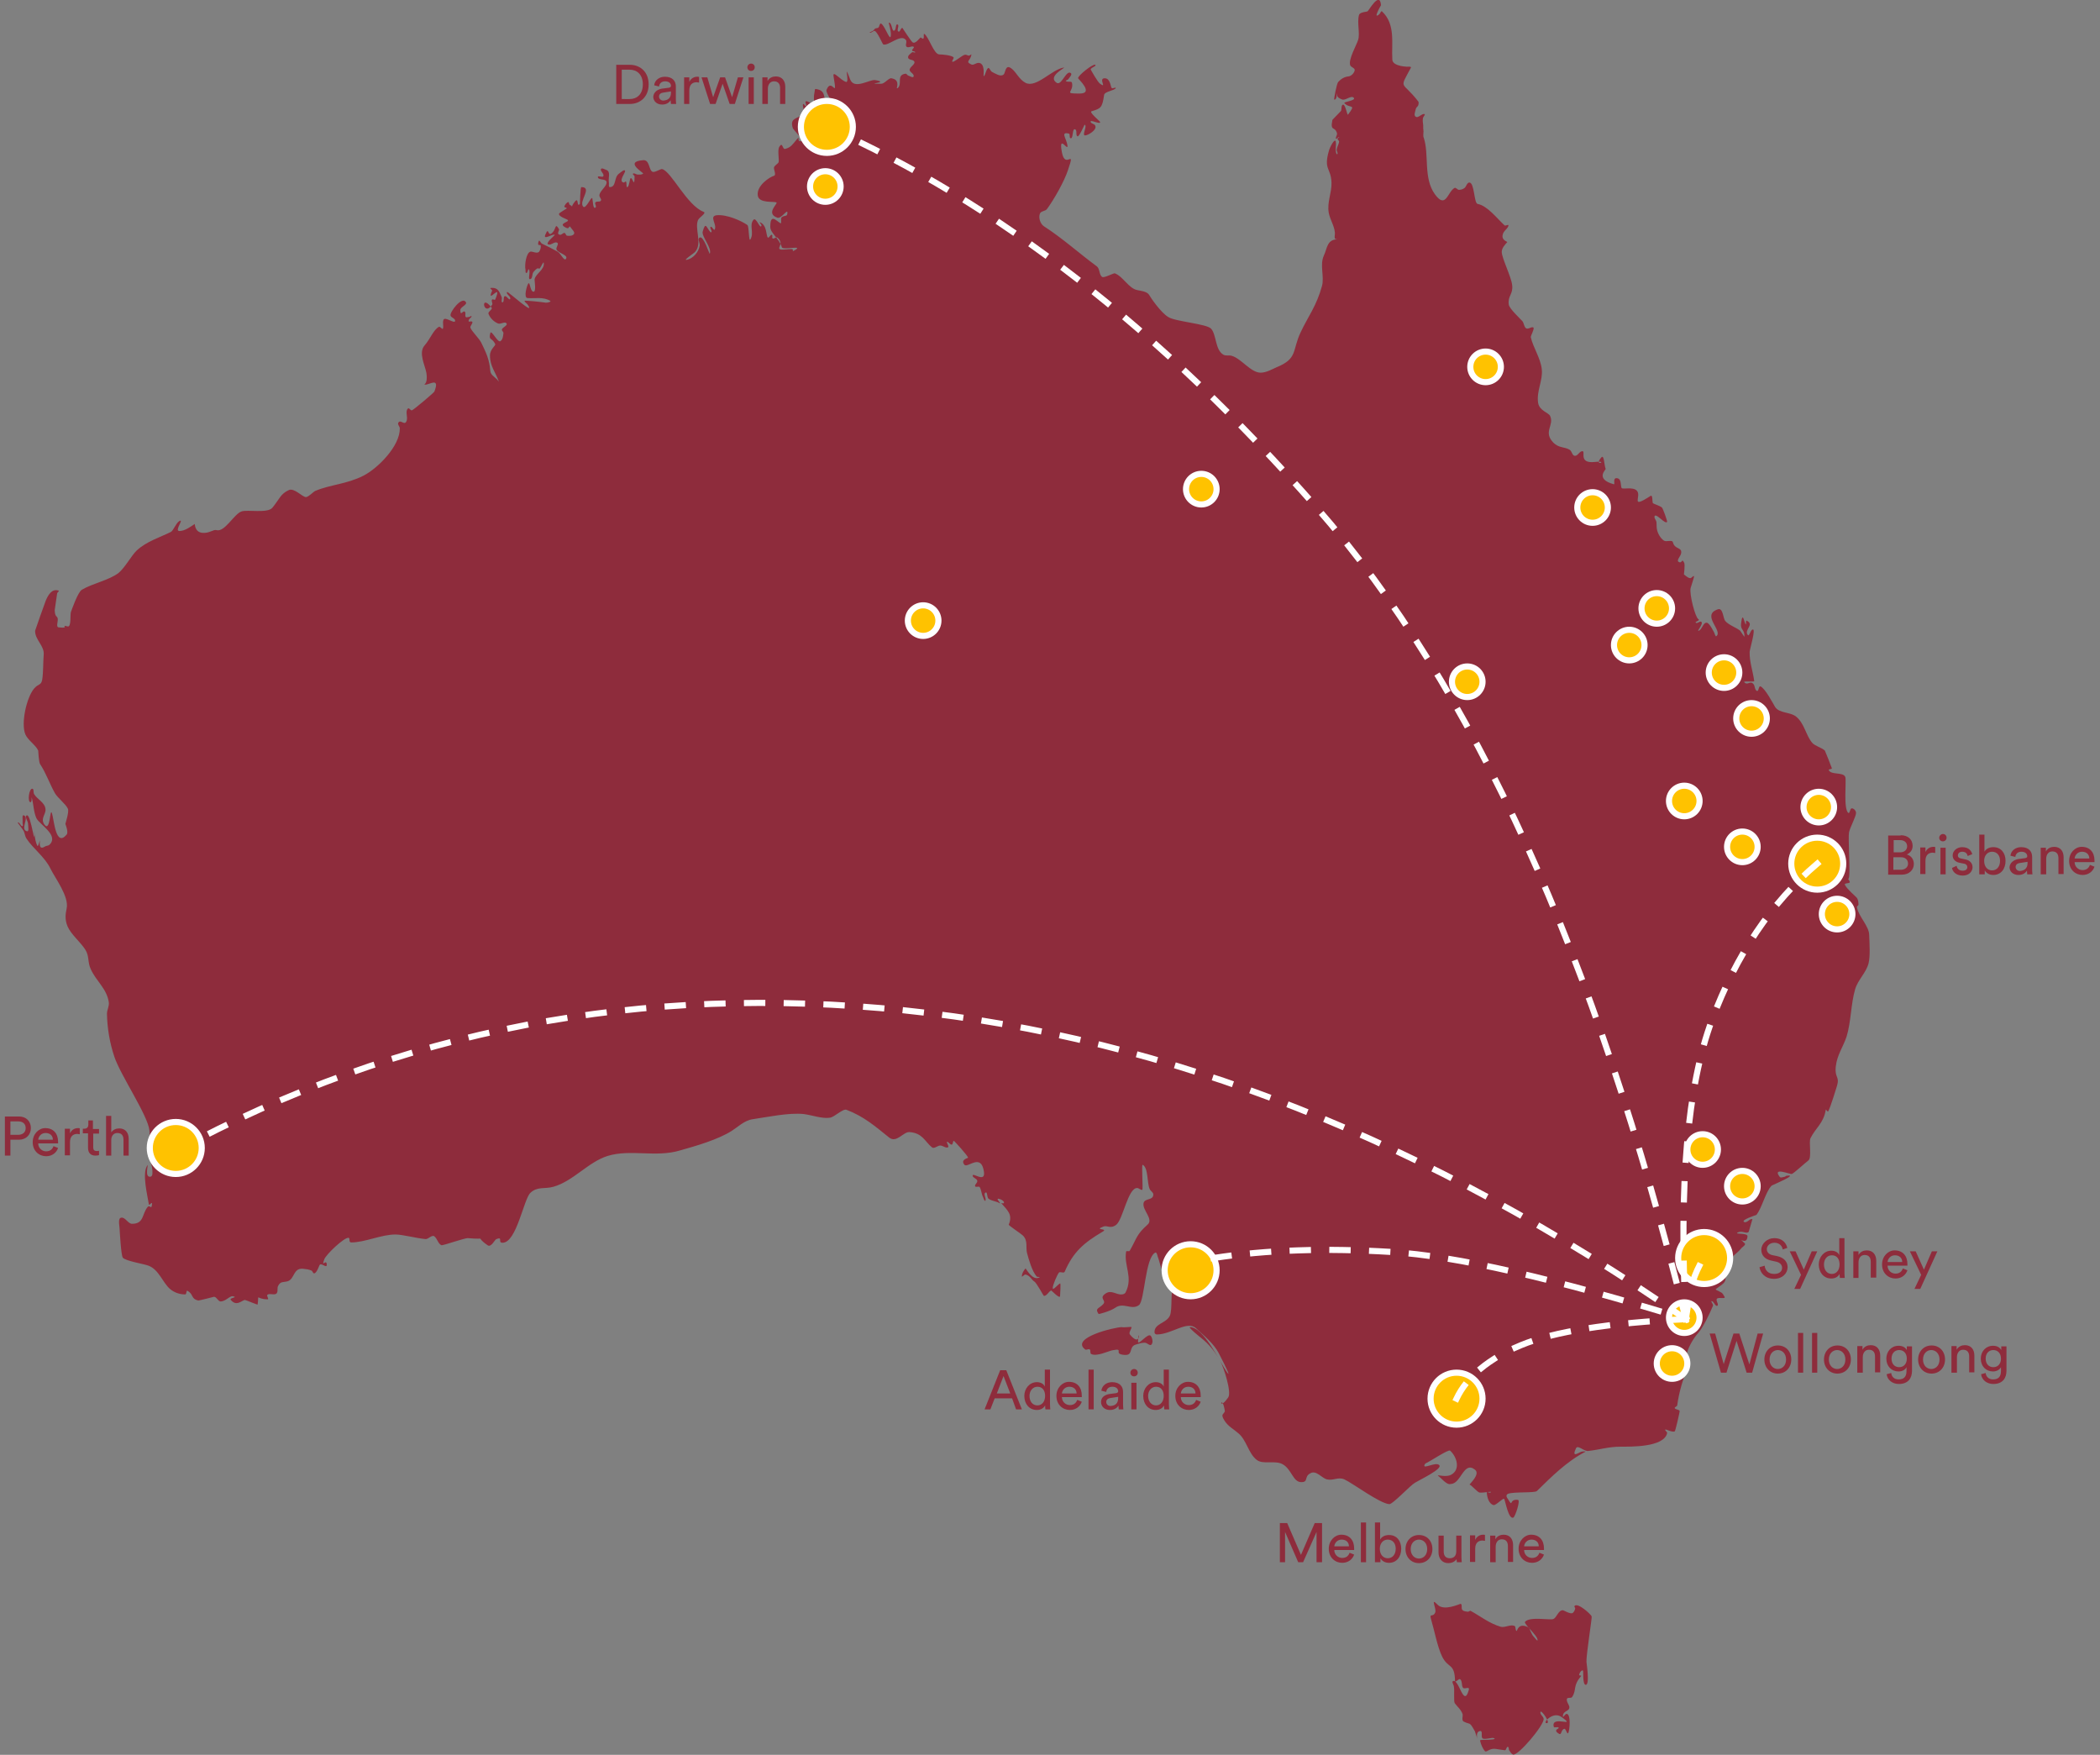 <?xml version="1.0" encoding="utf-8"?>
<!-- Generator: Adobe Illustrator 25.3.1, SVG Export Plug-In . SVG Version: 6.00 Build 0)  -->
<svg version="1.1" id="Layer_1" xmlns="http://www.w3.org/2000/svg" xmlns:xlink="http://www.w3.org/1999/xlink" x="0px" y="0px"
	 viewBox="0 0 687 574" style="enable-background:new 0 0 687 574;" xml:space="preserve">
<rect x="0" y="0" width="687" height="574" fill="#808080" stroke="none"/>
<style type="text/css">
	.st0{fill-rule:evenodd;clip-rule:evenodd;fill:#8E2C3C;}
	.st1{enable-background:new    ;}
	.st2{fill:#8E2C3C;}
	.st3{fill-rule:evenodd;clip-rule:evenodd;fill:#FFC200;stroke:#FFFFFF;stroke-width:2;}
	.st4{fill:none;stroke:#FFFFFF;stroke-width:2;stroke-linecap:square;stroke-dasharray:5,8;}
</style>
<g id="_x33_.-Services">
	<g id="_x33_.1-_x5B_McCabe_x5D_-Service:-Scrap-Metal-Transport" transform="translate(-183, -4952)">
		<g id="Group-7" transform="translate(183, 4952)">
			<g id="Group-4" transform="translate(6, 0)">
				<path id="Fill-1" class="st0" d="M464.4,482.7c-0.1-0.4,2.6,0.6,4.3-0.3c3.2-1.7,1.9-5.9-0.3-7.9c-0.6-0.5-6.8,3.7-7.9,4.1
					c-0.2,0.1-0.4,0.3-0.5,0.6c-0.5,1.5,3.6-1.1,4.8,0c1.4,1.2-6.3,4.8-7.9,5.8c-1.6,0.9-7.3,7.1-8.4,7c-3.1-0.2-11.9-6.8-14.7-8.1
					c-2.1-0.9-3.6,0.5-5.7,0c-1.7-0.4-3.5-3.1-5.4-2c-2.2,1.1-0.5,2.9-3,2.9c-2.7,0-3.1-4.1-6-5.8c-2.5-1.5-6.5,0.2-8.6-1.5
					c-2.7-2.1-3.3-6.5-6-8.7c-1.6-1.4-3.3-2.2-4.5-4.1c-0.3-0.5-0.7-1.1-0.7-1.7c0-0.5,0.8-0.9,0.8-1.5c-1-6.2-2.5,0.7,1.1-4.4
					c1.2-1.7-1.5-9.9-2.6-11.9c-1.7-3-3.5-5.4-6.3-7.6c0,0-4.4-3.5-3.6-3.5c4.5,0,9.9,11.6,12,14.6c1.4,2,0.2-0.7-2.6-6.1
					c-1.6-3.1-5-5.9-7.4-8.1c-2.9-2.7-8,2-12.9,2c-0.3,0-0.7-0.3-0.7-0.6c-0.2-3,3.8-3,5-5.5c1-2.2,0-9,1.4-9c0.3,0,0.4-0.3,0.5-0.6
					c0.4-1.7-4.1-4.4-4.5-5.5c-0.8-2.2-0.8-2.8-1.4-4.4c-0.1-0.4-0.3-1.3-0.7-1.2c-3.4,1.5-3.5,15.8-5.4,17.2
					c-2.4,1.8-5.1-1.1-7.8,0.9c-1.6,1.1-5.3,2.1-5.4,2c-1.3-1.9,0.1-1.7,1.5-3.2c1.2-1.3-1.6-1.9,0.8-3.5c1.9-1.3,3.5,0.5,5.3,0.3
					c0.4,0,1-0.2,1.2-0.6c2.6-5-0.6-8.8,0.2-13.4c0.1-0.4,1,0.1,1.2-0.3c2.4-4.2,2.1-5.2,5.8-8.5c2.1-1.8-1.7-4.7-1.3-7
					c0.3-1.8,3.2-0.8,3.2-2.9c0-0.7-0.9-1.1-1.2-1.8c-0.9-2-0.4-7-2.3-7.9c-0.4-0.2,0.2,8.1-0.1,8.2c-0.6,0.1-1.1-0.6-1.7-0.6
					c-3,0-4.6,10.2-6.8,12c-1.9,1.5-3,0.1-4.2,0.6c-3.4,1.3,1.8,0.5-0.3,1.7c-6.1,3.6-9.6,6.6-12.4,13.1c-0.3,0.6-1.6-0.2-1.9,0.3
					c-0.6,0.8-2,4-2,5c0,1,1.6-1.1,2.4-1.5c0.3-0.1,0,3.6,0,4.1c0,1.2-2.8-1.8-2.9-1.8c-0.9,0.4-1.4,1.8-2.4,1.8
					c-0.1,0-2.4-4.3-3.1-4.7c-0.9-0.5-1.4-2-2.9-2.3c-0.4-0.1-1.2,1-1.2,0.6c0-1,0.6-1.9,1.2-2.6c0.1-0.1,2.3,4.3,4.6,2.9
					c0.3-0.2-0.8,0-1-0.3c-1.5-1.8-2.5-5.4-3.1-7.6c-0.5-1.7,0.4-4.1-1.4-5.8c-0.5-0.5-4.7-3.3-4.6-3.5c1.4-3.3-0.4-4.7-2.4-7
					c-0.2-0.2,0.5,0.1,0.7,0c0.9-0.7-2.3-2.1-1.9-1.2c0.2,0.4,1.1,1.4,0.7,1.2c-1.1-0.7-2.6-0.7-3.7-1.5c-0.6-0.5-0.3-2.4-1-2
					c-0.8,0.4,0.3,1.8,0,2.6c-0.2,0.4-0.6-0.5-0.7-0.9c-0.7-1.4-0.6-2.5-1.2-3.5c-0.3-0.4-1.3,0.2-1.5-0.3c-0.2-0.6,0.9-1.1,0.7-1.8
					c-0.1-0.7-1.6-1-1.5-1.7c0.1-1,4.2,2.5,3.7-1.2c-0.9-6.3-5.3-1.1-6.4-2.3c-1.4-1.7,1.2-2.2,1.2-2.3c0.1-0.5-4.5-5.5-4.6-5.5
					c-0.4-0.2-0.3,1.1-0.7,1.2c-0.6,0.1-0.9-0.8-1.5-0.9c-0.6-0.1,0.8,1.5,0.2,1.8c-0.8,0.3-1.6-0.6-2.5-0.6c-0.9,0-2,1.2-2.7,0.6
					c-2.3-1.8-3-4.7-7.4-5c-2-0.1-4.2,3.7-6.6,1.8c-4.5-3.6-8.2-6.9-14-9.1c-1.2-0.4-3.9,2.4-5.4,2.6c-2.6,0.4-6-0.9-8.6-1.2
					c-4.9-0.5-11.9,1-16.7,1.7c-2.7,0.4-4.9,2.6-6.8,3.8c-4.6,2.9-11.6,4.9-16.9,6.4c-8,2.4-16.1-0.5-23.7,1.8
					c-6.4,2-11.3,8.3-17.8,10.1c-2.8,0.8-5.2-0.2-7.5,2c-2.2,2.1-4.5,16.3-9.1,16.3c-1.7,0,0.3-2.1-2-1.2c-0.6,0.2-1.7,2.9-2.9,2
					c-4.6-3.2,0.5-1.7-6.4-2.3c-1.1-0.1-8.2,2.5-8.7,2.3c-1.1-0.5-1.3-2.1-2.3-2.9c-0.8-0.6-2,1-2.9,0.9c-3.1-0.3-7.6-1.5-9.8-1.5
					c-4.7,0-10,2.6-14.5,2.6c-0.9,0-0.3-1.3-0.8-1.5c-1.3-0.4-7.4,5.4-8,7c-1.1,3,0.7-0.3,0.8,1.7c0.1,1.6-1.9-0.9-2.4,0.3
					c-0.1,0.2-1,2.8-1.8,2.6c-0.4-0.1-0.4-0.7-0.8-0.9c-0.9-0.4-1.9-0.5-2.9-0.6c-3.1-0.2-2.6,3.4-4.9,4.1c-1.3,0.4-2.3-0.1-3.1,1.5
					c-0.4,0.7,0,1.6-0.4,2.3c-0.5,1-2.3,0-3.1,0.6c-0.4,0.3,0.6,1.5,0.1,1.5c-4.1,0-2.8-2.2-3.3,1.7c0,0.2-3.9-1.5-4.2-1.5
					c-1.2,0.3-2.7,2.2-4.6,0c-0.6-0.7,2.6-0.8,0.7-1.2c-1-0.2-2.4,1.7-4,1.7c-0.9,0-1.4-1.7-2.3-1.5c-0.3,0.1-4.7,1.2-5,1.2
					c-2.6-0.6-1.4-2-3.6-3.2c-0.4-0.2-0.2,1.2-0.7,1.2c-1.8,0-3.6-0.6-5-1.8c-2.4-2.1-3.6-6.3-7-7.6c-1.6-0.6-7.4-1.5-8.4-2.6
					c-0.6-0.7-1-8.5-1.1-9.9c-0.1-1.1-0.5-3.1,0.6-3.2c1.3-0.2,2.2,2,3.5,2c4,0,3.2-3.2,5.1-5.5c0.7-0.8,1.2,0.9,1.4-0.6
					c0.3-1.8-0.9,0.5-1-0.3c-0.4-2.7-2.4-10.4-0.4-12.8c0.3-0.4-1.1,4.1,0.9,3.8c0.9-0.1,0.7-1.7,0.6-2.6c-0.1-1.6-1.5-4.5-1.3-6.1
					c0.3-2.3,0.7-3.8,0.4-6.4c-0.5-5-9.5-18.1-11.5-24.2c-1.5-4.5-2.3-9.2-2.4-14c0-1.3,0.8-2.5,0.6-3.8c-0.7-4.5-4.1-6.8-5.9-10.8
					c-1.1-2.3-0.4-4.2-1.8-6.4c-1.6-2.5-4.7-5-5.8-7.6c-0.9-2.2-0.7-3.9-0.3-5.8c0.9-3.9-3.8-10-5.3-13.1c-1.9-3.9-5.6-6.4-7.9-9.9
					c-0.4-0.7-0.5-1.6-0.8-2.3c-0.4-0.7-0.9-1.3-1.4-2c-0.2-0.3-0.8-0.9-0.5-0.9c0.6,0,1,1.5,1.5,1.2c0.3-0.2-0.1-0.8,0-1.2
					c0.1-0.8-0.3-2.6,0.4-2.3c1.9,0.7-1.3,4.6,1,5.2c0.8,0.2,0.4-1.5,0.4-2.3c0-1-1.3-2.6-0.4-2.9c1.4-0.4,2.8,12.4,2.4,4.4
					c0-0.2,0,3.6,1,5.5c0.3,0.6,0.6-1.2,0.9-1.7c0,0-0.7,3.5,1.6,2c0.4-0.3,1.1-0.2,1.5-0.6c3.2-3.1-3.3-6.6-4.3-8.7
					c-0.9-2-0.9-4.5-1.5-6.7c-0.1-0.5,0.1,1.5-0.4,1.5c-1.1,0-0.5-4.6,0.6-4.4c0.6,0.1,0.2,1.2,0.6,1.8c1,1.7,3.6,2.7,3.7,5
					c0.1,1.6-1.8,3-0.3,5c1.9,2.4,1.7-5.8,2.4-3.8c0.7,2.1,1.2,11.3,4.8,7c0.7-0.8-0.4-3.4-0.4-3.5c0-0.2,1.3-4,0.8-5
					c-0.7-1.5-3.3-3.5-4.2-5c-1.8-3.2-2.9-6.6-4.9-9.6c-0.4-0.7-0.6-4.3-0.6-4.4c-0.8-1.8-3.4-3.4-4.2-5.3c-1.5-3.6,0.4-12,2.8-14.9
					c1.5-1.8,2.3-1,2.7-2.9c0.4-2.4,0.3-5.8,0.5-8.2c0.3-3-2.9-4.9-2.8-7.9c0-0.1,3.2-9.2,3.5-9.9c0.7-1.6,1.9-4,4.2-3.2
					c0.3,0.1-0.4,0.5-0.5,0.9c0,0-0.8,5.5-0.8,5.5c0.1,3.1,1.4,1.2,0.9,4.1c-0.1,0.5-0.2,1.4,0.3,1.5c4.2,0.5,0.4-1,3-0.3
					c1.3,0.4,0.8-3.9,1.1-4.7c0.3-0.8,2.3-6.6,3.6-7.3c3.5-2.1,8.9-3.1,12-5.5c2-1.6,4.3-5.8,5.9-7.3c3.2-3,7.6-4.3,11.2-6.1
					c0.8-0.4,1.7-2.9,2.7-3.5c1.9-1.1-1.7,3.2,0.1,3.2c1.8,0,3.8-1.5,5-2.3c0.1-0.1-0.1,2.7,2.6,2.9c2.1,0.2,3.6-1.2,4.5-0.9
					c2.7,0.8,5.8-5.3,8.2-6.1c1.9-0.7,8.5,0.7,10.1-1.2c2.4-2.9,2.6-4.5,5.4-5.8c1.8-0.8,4.4,2.3,5.6,2.3c0.8,0,2.5-1.8,3-2
					c4.9-2.1,10.3-2.2,15.8-5c4.7-2.4,12-9.7,11.9-15.5c0-0.6-0.8-1.2-0.5-1.8c0.8-1.4,2.2,1.4,2.8-0.9c0.3-1.1-0.6-3,0.4-3.8
					c0.4-0.3,0.8,0.8,1.3,0.6c0.6-0.2,7.1-5.7,7.3-6.1c2-5.1-1.9-2-3.1-2.3c-0.7-0.2,1.1,0.3,0.5-3.8c-0.4-2.4-2.7-6.6-0.6-9
					c2-2.3,2.8-5,4.7-6.1c0.4-0.2,1.1,1,1.3,0.6c0.3-0.9-0.2-2,0.2-2.9c0.5-1.2,3.8,1.6,3.8,0.3c0-0.8-1.4-1-1.5-1.7
					c-0.3-1.1,3.7-6.4,5-4.4c0.6,0.9-1.8,1.6-1.8,2.6c0,2.3,0.9-0.1,1.5,0.6c0.4,0.4-0.1,1.3,0.3,1.7c0.2,0.3,0.7-0.1,1,0
					c0.2,0.1,0.5-0.4,0.8-0.3c0.4,0.2-0.6,0.7-0.8,1.2c-0.4,1.1,0.6,0.3,1,0.6c0.6,0.3-0.7,1.4-0.5,2c0.5,1.3,2.9,3.5,3.6,5
					c1.5,3.1,2.6,5.3,2.9,9.1c0.1,1.3,1.3,1.9,2.2,2.8c0.2,0.2,0.7,0.9,0.6,0.7c-1.1-3.1-2.9-5-2.9-8.5c0-2.2,2-3.2,1.7-3.8
					c-1.1-2.2-2.2-1-1.6-3.5c0.3-1.4,2.4,3.2,3.3,2.6c0.8-0.5,0.9-1.7,1-2.6c0.1-0.4-0.6-0.8-0.5-1.2c0.2-0.8,2-1.3,1.5-2
					c-0.5-0.8-1.9,0.4-2.8,0c-1.4-0.6-2.6-1.8-3.1-3.2c-0.2-0.7,1.5-1.4,1-2c-3.8-4.9-2.7,3.3,0.2-0.9c0.3-0.5-0.4-1.3,0-1.7
					c0.2-0.3,0.9,0.3,1,0c2.6-6.2-3.1,2-1-2.9c0.1-0.3-0.9-0.8-0.5-0.9c2.7-0.3,2.9,1.6,3.6,2.9c0.3,0.5-0.3,1.9,0.3,1.8
					c0.7-0.2,0.1-1.7,0.7-2c0.6-0.3,1.5,1.5,1.8,0.9c0.4-0.8-1.5-1.6-1-2.3c0.2-0.3,9.6,8.3,6.7,4.1c-0.3-0.4-0.9-0.7-1-1.2
					c-0.1-0.2,5.9,0.4,6.9,0.6c0.5,0.1,2-0.3,1.5-0.6c-2.4-1.4-4.9-0.7-7.4-0.9c-1.4-0.1-0.2-4.1,0.2-4.7c0.6-0.9,0.6,2.3,1.6,2.6
					c1.2,0.4,0.4-3.8,0.5-4.1c0.4-1.8,3.3-3.1,3-5.3c-0.1-0.7-0.8,1.2-1.3,1.8c-0.1,0.2-0.5-0.1-0.8,0c-0.5,0.3-0.9,0.7-1.3,1.2
					c-0.5,0.7-0.2,2.1-1,2.3c-1,0.3,0.2-2.4-0.5-3.2c-0.3-0.3-0.3,1.2-0.8,1.2c-0.4,0-0.2-0.8-0.3-1.2c-0.3-1.3,0.2-5.5,1.7-5.8
					c0.6-0.1,2.2,0.8,2.8,0c0.4-0.6,0.6-1.3,0.5-2c0-0.3-0.7,0-0.8-0.3c-0.1-0.4,0-0.8,0.2-1.2c0.2-0.4,0.6,0.7,1,0.9
					c1.7,0.8,3.3,1.6,5.1,2.6c1.1,0.6,2.2,3.4,2.8,2.3c0.7-1.2-2.4-1.7-3.1-2.9c-0.4-0.7,0.9-1.9,0.2-2.3c-0.8-0.5-1.9,0.8-2.8,0.6
					c-1.5-0.3,2.2-3.1,2-3.2c-0.6-0.4-3.9,1.9-3.1,0c1.3-3.2,0.6,1.3,2.5-0.9c1-1.1,0.7-3.2,2-0.9c0.2,0.3-1,1.6,0.3,1.8
					c0.5,0.1,1-0.7,1.5-0.6c0.4,0.1,0.4,0.8,0.8,0.9c0.8,0.1,1.9,0.1,2.3-0.6c0.3-0.5-0.4-1.2-0.8-1.7c-1.2-1.8-0.3,0.4-1.8-0.3
					c-3.1-1.5,1.4-1.8,0.5-2.6c-0.2-0.2-3.1-1.1-2.8-2c0.1-0.3,2.4-1.6,2.5-1.7c0.2-0.3-0.8-0.3-0.8-0.6c0.2-0.6,0.7-1.3,1.3-1.5
					c0.3-0.1,0.2,0.7,0.5,0.9c1.7,0.8-0.3,1.3,1.8-1.2c1.2-1.3,0.4,2.2,1.5,0.9c0.1-0.1,0.1-5.5,0.5-5.5c3.8,0-1,4.7,0.6,6.4
					c0.9,1,2.8-3.9,3-2.6c0.2,1,0.2,3.5,1,2.9c0.5-0.4-0.4-1.3,0-1.7c0.4-0.5,1.5,0,1.8-0.6c0.3-0.5-0.6-1.1-0.5-1.8
					c0.2-1.5,2.7-3,2.3-4.4c-0.3-1-2.8-0.4-2.8-1.5c0-0.6,1.6,0.3,1.8-0.3c0.3-0.8-1.1-1.6-0.8-2.3c0.3-0.5,1.2,0.1,1.8,0.3
					c1.5,0.6,0.5,2.5,0.8,4.1c0.1,0.5-0.2,1.5,0.3,1.5c2.2,0,1.3-3.2,3-4.4c0.6-0.4,1.8-1.6,2-0.9c0.2,0.5-2.3,3.4-0.5,3.8
					c0.3,0.1,0.6-0.5,0.8-0.3c0.3,0.5,0,2.1,0.5,1.8c0.6-0.4,0.7-2.7,1-2.9c0.6-0.5,1.3,3.6,1.3-0.6c0-0.3-0.8-0.7-0.5-0.9
					c0.4-0.3,1,0.3,1.5,0.3c0.6,0,1.3,0.1,1.8-0.3c0.3-0.3-6.4-3.9,0-4.4c2.2-0.2,1.8,3.3,3.1,3.8c0.7,0.3,2.6-1,3.1-0.9
					c3,0.7,8.1,11.9,13.6,14c1,0.4-1.3,1.7-1.8,2.6c-1.3,2.8,1.5,7.7-1,10.5c-0.3,0.4-4,2.8-2.8,2.6c2.2-0.4,4-2.6,4.3-4.7
					c0.1-0.9-0.8-2.2,0-2.6c1.3-0.7,3.2,5.6,3.3,5.3c0.8-1.9-2.8-5.7-2.3-7.3c1-3.5,1.2-1.1,2.6,0.3c0.1,0.1,0.3-0.2,0.3-0.3
					c0-0.5-0.7-1.2-0.3-1.5c0.4-0.3,1,1.3,1.3,0.9c0.9-1.7-2-4.4,0.7-4.7c3.3-0.3,8,1.8,10,3.2c0.6,0.4,0.4,5.7,1,4.7
					c1.3-2.2-0.5-4.6,1-6.4c0.9-1,2.1,3.1,2.6,2c0.2-0.4-0.9-1.3-0.5-1.2c2.4,0.9,2,4.5,2.6,5c0.4,0.3,0.8-1,1.3-0.9
					c0.4,0.1-0.1,1,0.3,1.2c0.5,0.2,1.1-0.6,1.5-0.3c3.2,2.6-2.6,4.5,3.8,3.8c2.6-0.3,0.2,1.3,2,0.3c2.9-1.7-4,0.1-4.3-0.9
					c-0.9-3-3.8-4.6-3.8-6.7c0-4.5,1.9-2,3.3-1.2c0.6,0.3-0.1-1.6,0.5-2c1.1-0.7,1.8,0,1.8-1.5c0-1.2-2.1,2.2-3.3,1.7
					c-4-1.4,0.4-4.7-0.3-5c-0.9-0.4-5.8,0.4-6.1-2.3c-0.4-3.2,3.9-6,5.3-6.4c0.8-0.2,0-1.8,0-2.6c0-0.7,1.4-1.4,1.5-1.8
					c0.3-0.7-0.4-3.8,0.2-5c1.2-2,1,0.9,2,0.6c1.9-0.5,2.4-1.5,3.6-2.9c1.7-2-0.4,1,2,0.3c0.5-0.1-3-3.8-3.1-4.1
					c-1.1-3.3,1.1-3.1,3.1-4.4c1.2-0.8-0.1-2.8,0.2-3.5c0.2-0.4,0.6,0.6,1,0.6c0.5,0-1-2,0.5-1.5c3.1,1.2-1.6,2.3,3.1,1.8
					c0.3,0-0.2-0.7-0.5-0.9c-0.7-0.5-0.6-2.9-0.3-4.1c0.1-0.3,0-0.9,0.3-0.9c4.1,0.5,1.9,3.6,4.1,4.1c2.1,0.5-0.9-2.8-0.5-3.8
					c1.7-4.4,3.7,3.8,2.3-4.4c-0.4-2.3,2.3,1.3,4.1,1.8c1.3,0.3-1-7,1.3-0.9c1.3,3.6,6.4,0,8.2,0.3c5.3,0.9-4.4,1.2,2,1.2
					c1.1,0,2.4-1.9,3.3-1.8c1.8,0.3,2.3,1.3,1.8,3.2c0,0.1,0.2,0.1,0.3,0c1.6-1.4-0.6-4.3,2.6-4.7c0.3,0,0.5,0.5,0.8,0.6
					c0.6,0.2,1.6,0.9,1.8,0.3c0.2-0.8-1.1-1.3-1.3-2c-0.2-1.1,2-1.9,1.5-2.9c-0.4-0.7-1.8-0.4-2-1.2c-0.2-0.7,0.7-1.3,1.3-1.8
					c0.3-0.2,1,0.3,1,0c0-0.4-0.9-0.2-1-0.6c-0.1-0.4,0.9-0.9,0.5-1.2c-0.6-0.4-1.7,0.5-2.3,0c-0.6-0.5,0.3-1.7-0.3-2.3
					c-1.7-2-5.9,2.3-7.4,1.5c-0.1,0-2-4.4-2.8-4.4c-0.5,0-1,0.7-1.5,0.6c-0.5-0.1,1-0.4,1.3-0.9c0.6-1.1,1.5,0,1.8-1.5
					c0.1-0.3,0.3-0.7,0.5-0.6c1.1,0.4,2.7,5.1,3.1,4.4c0.6-1.1-0.7-4.7-0.5-4.7c1.1,0,0.9,3.1,1.8,2.6c0.7-0.4,0.3-2.2,1-2
					c0.8,0.2-0.4,1.9,0.3,2.3c0.5,0.4,0.7-1.1,1.3-1.2c0,0,2.8,4.3,3.3,4.7c0.9,0.8,2.4-1.4,2.6-1.5c0.3-0.1,0.8,0.6,1,0.3
					c0.3-0.4-0.1-1.7,0.3-1.5c1.5,1,3.1,6.7,4.9,6.7c1.2,0,3.9,0.3,4.6,0.9c0.4,0.3-0.7,1.3-0.3,1.5c0.6,0.2,3.2-2.2,4.1-2.3
					c0.4-0.1,0.8,0.3,1.3,0.3c0.3,0,0.8-0.6,0.8-0.3c-0.3,2-2.2,2.2,0,3.2c0.9,0.4,1.9-1.1,3.1-0.3c1.5,1,0.6,4.5,1,4.1
					c0.6-0.7,0.6-1.9,1.3-2.6c0.4-0.4,0.8,0.9,1.3,1.2c1.2,0.6,2.8,1.7,3.8,0.9c0.7-0.5,0.5-3.6,2.6-2c1.6,1.2,2.4,3.5,4.6,4.7
					c3.5,1.8,8.6-4.4,12.5-5c1-0.1-5.6,2.8-2.3,5c1.6,1,3.1-4.3,4.6-3.2c0.6,0.4-0.4,1.4-0.8,2c-0.2,0.3-1,0.4-0.8,0.6
					c0.5,0.5,1.9-0.1,2,0.6c0.7,3.1-3.1,3.5,2.5,3.5c4.8,0-0.4-4.7-0.5-5c-0.2-0.8,5-4.9,5.6-4.4c0.6,0.4-1.3,0.8-1.5,1.5
					c0,0,2.3,4.2,3.1,4.7c2.4,1.7-0.7-1.8,1.5-1.8c1.9,0,1.9,2.9,2.3,3.2c0.3,0.3,1.4-0.4,1.3,0c-0.2,0.8-3.7,1.1-3.8,2.3
					c-0.6,4.2-1.1,4.4-4.1,5.3c-0.9,0.3,2.7,3.2,2.8,3.5c0.2,1-3.4-1-3.1,0c0.2,0.6,1.3,0.6,1.5,1.2c0.7,1.4-2.4,3.2-3.3,3.2
					c-1.2,0,0.9-3.2-0.2-3.5c0,0-1.8,4.1-2.3,3.8c-0.7-0.4,0-2-0.8-2.3c-1-0.4-0.5,3.3-1.5,2.9c-0.5-0.2,0-1.3-0.5-1.5
					c-2.9-0.7-0.8,1.6-0.5,3.8c0.4,2.5-3-4-1.8,2.3c1.1,6,4.6-1.8,2,5.8c-1.2,3.7-4.6,9.7-6.9,12.8c-0.5,0.7-2,0.6-2.3,1.5
					c-0.5,1.3,0.1,3.3,1.3,4.1c6.2,4,11.7,9,17.3,13.1c1.1,0.8,0.7,2.8,1.8,3.5c0.6,0.4,3.7-1.3,4.1-1.2c2.7,1,4.6,5,7.4,5.5
					c0.9,0.2,3.1,0.4,3.8,1.5c0.5,0.9,3.8,5.8,6.3,7.3c2.3,1.5,12.5,2.2,14,3.8c1.8,2,1.3,6.9,4,8.5c0.8,0.5,1.9,0.1,2.8,0.4
					c3.1,0.9,6.2,5.5,9.4,5.5c1.9,0,3.7-1.1,5.3-1.8c6.9-2.8,5-5.5,7.8-11.4c2.5-5.3,5.2-8.6,7-15.2c0.8-3-0.8-6.9,0.6-9.9
					c1.1-2.3,1-5.3,4.4-5.3c0.3,0-0.7,0-0.8-0.3c-0.2-0.6,0.1-1.4,0-2c-0.2-2.2-1.6-4.2-2-6.4c-0.6-3.5,1-6.5,0.9-9.9
					c-0.2-4.9-2.6-4.1-0.9-10.2c0.3-1.3,2-4.5,2.3-3.2c0.2,0.9-0.1,1.9,0,2.9c0,0.4,0.2,1.5,0.5,1.2c0.3-0.4-0.3-1-0.2-1.5
					c0.1-0.9,0.7-1.7,0.8-2.6c0-0.3-0.5-0.5-0.5-0.9c0-0.3,0.8-0.6,0.5-0.6c-0.4,0-0.6,0.6-1,0.6c-0.2,0,0-0.4,0-0.6
					c0.1-0.4,0.4-0.8,0.3-1.2c-0.7-2.5-2.3-0.4-1.5-4.4l2.8-2.9c0.3-0.6,0-1.6,0.5-2c0.9-0.7,1.5,3.5,1.8,3.2
					c2.9-3.8,0.5-1.8-1.2-3.8c-0.3-0.4,3.9-0.8,3.1-1.7c-0.8-0.9-2.4,0.7-3.6,0.6c-0.2,0-1.7-0.6-1.8-1.2c-0.4-2.6,0.3,1.2-1,1.2
					c-0.2,0,0.8-5.3,1.3-5.8c0.9-1,2.1-1.7,3.3-1.8c1-0.1,1.9-1.1,2.1-2c0.1-0.8-1.3-1-1.5-1.7c-0.6-1.9,2.1-6.6,2.6-8.2
					c0.7-2.1-0.4-5.7,0.3-8.2c0.3-1,2.5-1,2.8-1.2c0.4-0.2,4-6.8,4.4-2c0,0-2.9,5-0.5,2.9c0.3-0.3,0.5-1.1,0.8-0.9
					c4.5,4.2,3.1,10.3,3.4,15.8c0.1,2.3,5.2,2.4,5.6,2.3c0.2,0,0.6,0.1,0.5,0.3c-4,7.5-3,4.1,2.4,11.1c0.2,0.3,0.1,0.8,0,1.2
					c-0.1,0.4-0.7,0.7-0.8,1.2c-0.2,0.9-0.8,2.2,0,2.6c0.8,0.5,1.9-1.1,2.8-0.9c0.5,0.1-0.5,0.9-0.5,1.5c-0.1,0.7,0,1.4,0.1,2.1
					c0,0.7,0,1.4,0.1,2.1c0,0.7-0.2,1.5,0.1,2.1c1.8,5.5-0.2,13.1,3.6,18.4c3.6,5,4.1-0.6,6.4-2c0.5-0.3,1,0.6,1.5,0.6
					c0.6,0,1.3-0.2,1.8-0.6c0.6-0.4,0.8-1.8,1.6-1.8c1.7,0,1.5,6.8,2.7,7c3.2,0.6,6.2,4.6,8.8,7c0.3,0.3,1.3-0.4,1.3,0
					c-0.1,0.9-1.1,1.5-1.6,2.3c-1.3,2.6,1.4,3,1.2,3.2c-0.7,0.8-1.8,1.9-1.8,3.2c0,2,3.1,8.1,3.4,10.8c0.4,3.1-1.5,3.5-1.1,6.4
					c0.1,1.3,3.8,4.7,4.5,5.5c0.5,0.7,0.5,1.9,1.2,2.3c0.7,0.4,1.6-0.6,2.3-0.3c0.6,0.2-0.9,2.8-0.8,3.2c0.8,3.5,3.2,6.8,3.6,10.5
					c0.4,3.7-1.8,7.1-1.2,11c0.4,2.5,3.4,3.2,3.9,4.2c1.5,3.1-2.4,5.2,1.1,8.8c1.8,1.8,3.6,1.3,5.3,2.3c0.8,0.5,0.8,1.9,1.7,2
					c1,0.1,1.6-1.7,2.6-1.5c0.9,0.2-1.4,4.1,4,3.5c4.9-0.5-0.8,1.8,2.1-1.5c0.9-1,0.9,2.5,1.4,3.8c0.1,0.2-3.6,3.3,2.7,5
					c0.4,0.1-0.4-2,0.8-2c1.8,0,1.3,2.4,1.7,3.2c0.3,0.6,3.7-0.5,5,0.9c1.7,1.8-2.5,6.2,4.5,1.7c0.7-0.4,0.5,1.6,0.7,2.3
					c0.1,0.3,2.1,0.8,3,1.5c0.3,0.2,1.8,4.4,1.7,4.7c-0.6,0.9-3.3-2.6-4-2c-0.5,0.5,0.4,1.4,0.5,2c0.1,0.9,0,1.8,0.2,2.6
					c0.3,1.3,1.1,2.7,2.2,3.5c0.8,0.6,2.8-0.4,3,0.6c0.6,2.4,3,1.5,2.7,3.5c-0.1,1-1.7,2.4-0.8,2.9c1.2,0.7,0.9-1.5,1.8,0.3
					c0.3,0.7-0.1,3.8-0.1,3.8c0.6,0.4,1.2,1.1,2,1.2c0.5,0.1,1.1-1,1.3-0.6c0.1,0.1-1,3.5-1.1,3.8c-0.5,2,1.5,9.6,2.5,10.2
					c0.1,0.1,0.3,0.2,0.2,0.3c-0.3,0.4-1.4,0.6-1,0.9c0.5,0.4,1.3-0.7,1.8-0.3c0.8,0.7-1.8,3.3-0.8,2.9c1.1-0.5,1.4-2.8,2.6-2.6
					c0.9,0.1,2.2,2.9,2.4,3.2c0.2,0.4,0.4,1.4,0.7,1.2c2.3-1.8-5.1-6.9,0.5-8.8c1.7-0.6,1.7,2.9,2.4,3.8c1.2,1.4,3.7,2.2,4.9,3.2
					c0,0,1.4,2.1,1.4,2c0.1-2.5-1.4-2.2-1.1-4.4c0.5-4.2,1-0.3,1.5,0.3c0.3,0.3-0.1-1.3,0.3-1.2c2.8,1.3-1,3,0.4,4.7
					c0.5,0.6,0.8-1.6,1.6-1.8c1.1-0.3-0.9,6.2-1,7.3c-0.1,3.2,1.1,6.5,1.5,9.6c0,0.3-3.6-0.1-3.3,0.3c1.1,1.3,1.9-0.6,3,0.6
					c0.6,0.6,0.4,2,1.2,2.3c0.6,0.2,0.5-1.6,1.1-1.5c1.5,0.5,4.2,5.7,4.8,6.7c1.4,2.2,4.9,1.6,6.9,3.2c2.7,2.2,3.1,5.9,5.2,8.5
					c0.9,1.1,3.1,1.6,4.2,2.6c0.1,0.1,2.3,5.7,2.3,5.8c0,0.4-1.2,0.2-1,0.6c0.7,1.7,4.8,0.5,5.4,2.3c0.4,1.1-0.7,10.6,1,11.7
					c0.5,0.3,0.5-1.5,1.1-1.5c0.7,0,1.4,0.8,1.4,1.5c0,1.2-2,4.8-2.3,6.4c-0.3,1.9,0.3,10.9,0.1,13.7c-0.1,2.9-1,0.2,0.1,2.3
					c0.5,0.9-2,0.3-1.5,1.2c0.8,1.5,3.3,3.5,3.8,4.1c0.5,0.6,0.6,1.5,0.6,2.3c0,0.3-0.6,0.5-0.5,0.9c0.5,2.9,4,6.2,4,9
					c0.1,2.6,0.4,6.9-0.2,9.3c-0.8,3.1-3.5,5.4-4.4,8.5c-1.4,4.8-1.3,10.6-2.8,15.5c-1.1,3.3-3.1,6-3.5,9.6
					c-0.5,3.9,1.3,3.3,0.4,6.4c-2,6.5-2.8,8.5-3,8.5c-0.3-0.1-0.7-0.9-0.7-0.6c-0.7,4.4-3.3,5.9-5,9.3c-0.6,1.3,0.5,6.4-0.7,7.3
					c-1.1,0.8-4.5,4-5.4,4.4c-0.5,0.2-6.5-2.4-4,0.9c0.3,0.5,1.1,0.1,1.7,0c0.2,0,0.3-0.3,0.5-0.3c4.4-0.7-4.7,3.1-4.8,3.2
					c-2,2-3.1,7.2-5,9.6c0,0-5.3,1.7-4,2.3c0.9,0.5,1.9-1.3,2.7-0.9l-1.2,4.1c-0.8,0.9-2.1-0.6-3.7,0.3c-1,0.6,3.4,0,3.3,1.2
					c-0.2,3.4-3.8-0.5-0.9,2.3c0.5,0.5-0.9,1.2-1.3,1.8c-1.4,1.7-3.2,2.3-3.7,4.7c-0.1,0.6,0.3,1.2,0.1,1.7c-0.4,1.4-2-0.7-1.7,0.6
					c0.9,4.1,0,4-2.8,6.1c-0.4,0.3,0.8,0.6,1.2,0.9c0.7,0.4,0.8,0.2,1.6,1.7c0.4,0.8-1.9,0-2.5,0.6c-0.5,0.6,0.8,2,0.1,2.3
					c-0.7,0.3-1.1-1.5-1.8-1.5c-0.5,0,0.6,1,0.4,1.5c-0.9,2.2-3.2,7.1-4.9,9c-1.3,1.4-3,4.2-3.6,6.4c-0.2,0.8,1,3.2,0.5,4.4
					c-1.8,3.9-3.1,8.4-3.7,12.8c-0.1,0.4-0.9,0.5-0.8,0.9c0.3,0.5,1.3,0.4,1.6,0.9c0.1,0.1-1.4,6.6-1.6,6.7c-0.8,0.4-3-0.8-3.1-0.6
					c-0.2,0.4,0.7,0.7,0.6,1.2c-1.1,4.6-11.7,4.4-15.2,4.4c-4,0-6.9,1-10.6,1.4c-1.4,0.2-3.4-2.1-4-0.9c-1.5,3.2,0.6,1.6,1.6,1.2
					c0.4-0.2,1.9-0.2,1.4,0c-6,3.1-11,8.1-15.8,12.8c-0.7,0.7-7.6,0.2-9.4,0.9c-1,0.4-0.4,1.3-0.1,1.7c1.9,3.1,0.2-0.1,3.3,0.3
					c0.9,0.1-0.9,5.5-1.5,5.8c-1.6,0.7-2.6-5.4-3-6.1c-0.3-0.5-2.7,2.2-3.5,2c-1.5-0.4-2.1-2.5-2.2-4.1c0-0.4,0.9,0.2,1.2,0
					c1-0.6-2.4,0.2-3.6,0c-0.6-0.1-2.4-2.2-3.2-2.6c-0.2-0.1,3.7-3.4,1.7-4.9c-3.7-2.9-4.5,4.7-7.9,4.7
					C467.3,485.9,465.3,483.2,464.4,482.7"/>
				<path id="Fill-2" class="st0" d="M361,434.1c0.5,0.2,3.2-0.2,3.2,0c-0.1,0.8-1.1,1.8-0.5,2.5c4,4.7,2.7-3.3,2.6,2.2
					c0,1.6,3.3-3.1,4.2-1.8c0.5,0.7,0.8,2.1,0.2,2.8c-0.5,0.6-1.4-0.6-2.2-0.6c-1,0-2,0.3-2.9,0.6c-2.5,0.7-0.7,3.6-3.7,3.4
					c-4.1-0.3,0.3-2.4-4.1-1.5c-1.3,0.3-5.1,2.1-6.8,1.2c-0.5-0.2-0.1-1.2-0.5-1.5c-0.4-0.3-1.1,0.3-1.5,0
					C344,437.6,358.7,434.1,361,434.1"/>
				<path id="Fill-3" class="st0" d="M476.5,566.3c-1.9-3.4-1.4-2-3.7-3.2c-0.7-0.4-0.2-1.8-0.3-2.3c-0.4-1.5-1.9-2.7-2.6-3.7
					c-0.4-0.7,0-4.2-0.3-5.6c-0.1-0.5-0.7-1.3-0.3-1.6c2-1,3.5,9,5.2,2.9c0.4-1.5-1.6,0.1-2-0.9c-0.4-0.8-0.1-2-0.8-2.6
					c-0.4-0.4-1.6,1.2-1.7,0.6c-0.1-6-2.2-4-4.2-8c-1.6-3.3-2.5-8.4-3.6-12.1c-0.7-2.4,0.5-0.6,1.3-2.3c0.6-1.2-1.8-5.3,0.8-2.6
					c2.1,2.2,7.3-0.3,7.5-0.3c0.7,0.1,0.1,1.5,0.6,2c0.4,0.5,1.2,0.5,1.8,0.6c0.3,0,0.7-0.4,0.9-0.3c3.1,1.7,6.1,4.1,9.8,5.2
					c1.4,0.4,3.1-0.8,4.5-0.3c0.6,0.2,0.2,1.5,0.8,1.7c0.1,0,0.5-3,4-1.1c0,0,1,2.5,1.5,2.9c0.4,0.4,1.3,1.7,1.3,1.2
					c0.1-1.5-4.6-5.3-4.1-6c1.4-1.8,8.1-0.5,9.2-0.9c1.2-0.4,1.6-2.9,3.2-2.9c0.2,0,2.5,1.4,3.2,0.9c0.4-0.3,0.7-0.9,0.8-1.4
					c0.1-0.3-0.4-0.6-0.2-0.9c1.1-1.2,5.3,2.7,5.6,3.4c0.2,0.3-1.8,12.5-1.7,14.9c0,0.4,1.2,7.7-0.3,7.5c-1-0.2-0.7-4.4-0.8-4.6
					c-0.4-0.5-1.3,0.8-1.3,1.4c0,0.2,0.8,0.1,0.7,0.3c-2.9,3.3-1.4,4.5-3,6.9c-0.3,0.5-1.5,0-1.7,0.6c-0.2,0.9,0.6,1.7,0.8,2.6
					c0.2,1.6-2.2,1.1-2.1,3.2c0,0.5,0.7-0.9,1.2-0.9c1.5,0,1,5.7,0.5,6.3c-0.4,0.5-0.7-1.6-1.3-1.4c-1.2,0.4-0.7,2.5-2,1.4
					c-0.3-0.2-0.7-0.5-0.6-0.9c0-0.4,1-0.6,0.8-0.9c-0.3-0.4-1.5,0.2-1.6-0.3c-1-4,7.9,0.6,2.5-3.2c-2.7-1.9-6,1.8-5,2
					c1.9,0.5-1.5-4.3-1.8-3.7c-0.4,0.8,0.9,1.5,1,2.3c0.2,2.1-8.4,12.2-10,11.7c-0.6-0.2-0.9-0.9-1.3-1.4c-0.2-0.3,0-1-0.4-1.1
					c-0.5-0.2-0.5,1.2-1,1.1c-2.8-0.3-3.6-0.9-5.3,0c-0.4,0.2-0.9,0.6-1.2,0.3c-0.8-0.9-1.3-2.2-1.6-3.4c-0.1-0.3,0.6-0.3,0.9-0.3
					c2.9,0,4.7-0.2,3.5-0.6c-0.5-0.2-3.3,0.7-3.7,0c-0.4-0.7,0.2-2.3-0.6-2.3C475.8,566.3,478.5,572.1,476.5,566.3"/>
			</g>
			<g class="st1">
				<path class="st2" d="M583.2,408.7c-0.1-0.9-0.9-2.2-2.7-2.2c-1.4,0-2.5,0.9-2.5,2.1c0,0.9,0.6,1.6,1.6,1.9l1.9,0.4
					c2.1,0.5,3.3,1.8,3.3,3.6c0,2-1.7,3.8-4.4,3.8c-3.1,0-4.5-2-4.8-3.8l1.7-0.5c0.1,1.4,1.1,2.7,3.1,2.7c1.8,0,2.6-0.9,2.6-2
					c0-0.9-0.6-1.7-1.9-2l-1.8-0.4c-1.8-0.4-3.1-1.6-3.1-3.5c0-2,1.9-3.8,4.2-3.8c2.9,0,4,1.8,4.3,3.2L583.2,408.7z"/>
				<path class="st2" d="M587,421.6l2.2-4.6l-3.7-7.7h1.9l2.7,6l2.6-6h1.8l-5.6,12.3H587z"/>
				<path class="st2" d="M601.8,416.7c-0.4,0.8-1.3,1.5-2.7,1.5c-2.5,0-4.1-2-4.1-4.6c0-2.4,1.7-4.5,4.1-4.5c1.5,0,2.4,0.8,2.6,1.5
					V405h1.7v11.4c0,0.8,0.1,1.5,0.1,1.6h-1.6c0-0.2-0.1-0.6-0.1-1.2V416.7z M599.3,416.7c1.5,0,2.5-1.3,2.5-3.1c0-1.8-0.9-3-2.5-3
					s-2.6,1.3-2.6,3S597.6,416.7,599.3,416.7z"/>
				<path class="st2" d="M608,418h-1.7v-8.7h1.7v1.2c0.6-1.1,1.7-1.5,2.7-1.5c2.1,0,3.1,1.5,3.1,3.4v5.5H612v-5.2
					c0-1.2-0.5-2.2-2-2.2c-1.3,0-2,1.1-2,2.4V418z"/>
				<path class="st2" d="M624,415.5c-0.5,1.5-1.9,2.7-3.9,2.7c-2.3,0-4.4-1.7-4.4-4.6c0-2.7,2-4.6,4.1-4.6c2.7,0,4.2,1.8,4.2,4.5
					c0,0.2,0,0.4,0,0.5h-6.5c0,1.5,1.2,2.6,2.6,2.6c1.4,0,2.1-0.8,2.4-1.7L624,415.5z M622.3,412.8c0-1.2-0.8-2.2-2.4-2.2
					c-1.4,0-2.3,1.1-2.4,2.2H622.3z"/>
				<path class="st2" d="M626.3,421.6l2.2-4.6l-3.7-7.7h1.9l2.7,6l2.6-6h1.8l-5.6,12.3H626.3z"/>
			</g>
			<g class="st1">
				<path class="st2" d="M575,436.2h1.8l-3.6,12.8h-1.8l-3.3-10.4l-3.3,10.4H563l-3.7-12.8h1.8l2.8,10l3.2-10h1.9l3.3,10.1
					L575,436.2z"/>
				<path class="st2" d="M586,444.7c0,2.6-1.8,4.6-4.4,4.6s-4.4-2-4.4-4.6c0-2.6,1.8-4.6,4.4-4.6S586,442,586,444.7z M584.3,444.7
					c0-2-1.3-3.1-2.7-3.1s-2.7,1.1-2.7,3.1c0,2,1.3,3.1,2.7,3.1S584.3,446.7,584.3,444.7z"/>
				<path class="st2" d="M588.2,449v-13h1.7v13H588.2z"/>
				<path class="st2" d="M592.8,449v-13h1.7v13H592.8z"/>
				<path class="st2" d="M605.5,444.7c0,2.6-1.8,4.6-4.4,4.6s-4.4-2-4.4-4.6c0-2.6,1.8-4.6,4.4-4.6S605.5,442,605.5,444.7z
					 M603.7,444.7c0-2-1.3-3.1-2.7-3.1s-2.7,1.1-2.7,3.1c0,2,1.3,3.1,2.7,3.1S603.7,446.7,603.7,444.7z"/>
				<path class="st2" d="M609.3,449h-1.7v-8.7h1.7v1.2c0.6-1.1,1.7-1.5,2.7-1.5c2.1,0,3.1,1.5,3.1,3.4v5.5h-1.7v-5.2
					c0-1.2-0.5-2.2-2-2.2c-1.3,0-2,1.1-2,2.4V449z"/>
				<path class="st2" d="M618.7,449.1c0.1,1.2,1,2.1,2.4,2.1c1.8,0,2.6-0.9,2.6-2.8v-1.2c-0.4,0.8-1.3,1.4-2.6,1.4
					c-2.3,0-4-1.7-4-4.2c0-2.3,1.6-4.2,4-4.2c1.3,0,2.2,0.5,2.7,1.4v-1.2h1.7v8c0,2.2-1.1,4.3-4.3,4.3c-2.2,0-3.8-1.4-4-3.2
					L618.7,449.1z M623.8,444.4c0-1.7-1-2.8-2.5-2.8c-1.5,0-2.5,1.1-2.5,2.8c0,1.7,1,2.8,2.5,2.8
					C622.8,447.2,623.8,446.1,623.8,444.4z"/>
				<path class="st2" d="M636.3,444.7c0,2.6-1.8,4.6-4.4,4.6s-4.4-2-4.4-4.6c0-2.6,1.8-4.6,4.4-4.6S636.3,442,636.3,444.7z
					 M634.5,444.7c0-2-1.3-3.1-2.7-3.1s-2.7,1.1-2.7,3.1c0,2,1.3,3.1,2.7,3.1S634.5,446.7,634.5,444.7z"/>
				<path class="st2" d="M640.1,449h-1.7v-8.7h1.7v1.2c0.6-1.1,1.7-1.5,2.7-1.5c2.1,0,3.1,1.5,3.1,3.4v5.5h-1.7v-5.2
					c0-1.2-0.5-2.2-2-2.2c-1.3,0-2,1.1-2,2.4V449z"/>
				<path class="st2" d="M649.6,449.1c0.1,1.2,1,2.1,2.4,2.1c1.8,0,2.6-0.9,2.6-2.8v-1.2c-0.4,0.8-1.4,1.4-2.6,1.4
					c-2.3,0-4-1.7-4-4.2c0-2.3,1.6-4.2,4-4.2c1.3,0,2.2,0.5,2.7,1.4v-1.2h1.7v8c0,2.2-1.1,4.3-4.3,4.3c-2.2,0-3.8-1.4-4-3.2
					L649.6,449.1z M654.6,444.4c0-1.7-1-2.8-2.5-2.8c-1.5,0-2.5,1.1-2.5,2.8c0,1.7,1,2.8,2.5,2.8
					C653.6,447.2,654.6,446.1,654.6,444.4z"/>
			</g>
			<g class="st1">
				<path class="st2" d="M621.8,273.2c2.4,0,3.9,1.4,3.9,3.5c0,1.4-0.8,2.3-1.9,2.8c1.5,0.4,2.3,1.7,2.3,3.1c0,2-1.6,3.5-3.9,3.5
					h-4.5v-12.8H621.8z M621.6,278.8c1.4,0,2.3-0.8,2.3-2c0-1.2-0.9-2-2.3-2h-2.1v4H621.6z M621.8,284.5c1.4,0,2.4-0.8,2.4-2
					c0-1.2-0.8-2.1-2.3-2.1h-2.5v4.1H621.8z"/>
				<path class="st2" d="M633,279c-0.3,0-0.5-0.1-0.7-0.1c-1.4,0-2.4,0.8-2.4,2.7v4.3h-1.7v-8.7h1.7v1.5c0.6-1.3,1.7-1.7,2.6-1.7
					c0.2,0,0.5,0,0.6,0.1V279z"/>
				<path class="st2" d="M635.6,272.8c0.7,0,1.2,0.5,1.2,1.2c0,0.7-0.5,1.2-1.2,1.2c-0.7,0-1.2-0.5-1.2-1.2
					C634.4,273.4,635,272.8,635.6,272.8z M634.8,286v-8.7h1.7v8.7H634.8z"/>
				<path class="st2" d="M640.1,283.2c0.1,0.9,0.8,1.6,2,1.6c1,0,1.5-0.5,1.5-1.2c0-0.5-0.4-1-1.1-1.1l-1.5-0.3
					c-1.4-0.3-2.2-1.2-2.2-2.4c0-1.5,1.4-2.7,3.1-2.7c2.4,0,3.1,1.5,3.3,2.3l-1.5,0.6c-0.1-0.5-0.4-1.4-1.8-1.4
					c-0.9,0-1.4,0.6-1.4,1.2c0,0.5,0.3,0.9,1,1l1.4,0.3c1.6,0.3,2.4,1.3,2.4,2.6c0,1.2-1,2.7-3.2,2.7c-2.4,0-3.4-1.5-3.5-2.5
					L640.1,283.2z"/>
				<path class="st2" d="M647.5,286v-13h1.7v5.6c0.4-0.8,1.4-1.5,2.9-1.5c2.6,0,4,2,4,4.5c0,2.6-1.5,4.6-4,4.6
					c-1.3,0-2.3-0.6-2.8-1.5v1.3H647.5z M651.7,278.6c-1.5,0-2.6,1.2-2.6,3c0,1.9,1.1,3.1,2.6,3.1c1.5,0,2.6-1.2,2.6-3.1
					C654.3,279.8,653.3,278.6,651.7,278.6z"/>
				<path class="st2" d="M660.2,281l2.3-0.3c0.5-0.1,0.7-0.3,0.7-0.6c0-0.8-0.6-1.5-1.9-1.5c-1.2,0-1.9,0.7-2,1.7l-1.6-0.4
					c0.2-1.7,1.7-2.8,3.5-2.8c2.6,0,3.6,1.5,3.6,3.2v4.3c0,0.8,0.1,1.2,0.1,1.4h-1.7c0-0.2-0.1-0.5-0.1-1.2
					c-0.4,0.6-1.2,1.4-2.8,1.4c-1.8,0-2.9-1.2-2.9-2.6C657.6,282.1,658.8,281.3,660.2,281z M663.3,282.3v-0.4l-2.6,0.4
					c-0.7,0.1-1.3,0.5-1.3,1.3c0,0.6,0.5,1.3,1.4,1.3C662.1,284.8,663.3,284.2,663.3,282.3z"/>
				<path class="st2" d="M669.3,286h-1.7v-8.7h1.7v1.2c0.6-1.1,1.7-1.5,2.7-1.5c2.1,0,3.1,1.5,3.1,3.4v5.5h-1.7v-5.2
					c0-1.2-0.5-2.2-2-2.2c-1.3,0-2,1.1-2,2.4V286z"/>
				<path class="st2" d="M685.2,283.5c-0.5,1.5-1.9,2.7-3.9,2.7c-2.3,0-4.4-1.7-4.4-4.6c0-2.7,2-4.6,4.1-4.6c2.7,0,4.2,1.8,4.2,4.5
					c0,0.2,0,0.4,0,0.5h-6.5c0,1.5,1.2,2.6,2.6,2.6c1.4,0,2.1-0.8,2.4-1.7L685.2,283.5z M683.5,280.8c0-1.2-0.8-2.2-2.4-2.2
					c-1.4,0-2.3,1.1-2.4,2.2H683.5z"/>
			</g>
			<g class="st1">
				<path class="st2" d="M201.6,34V21.2h4.5c3.2,0,6.1,2.2,6.1,6.4c0,4.2-2.9,6.4-6.1,6.4H201.6z M206,32.4c2.4,0,4.3-1.6,4.3-4.8
					c0-3.2-1.9-4.8-4.3-4.8h-2.6v9.6H206z"/>
				<path class="st2" d="M216.5,29l2.3-0.3c0.5-0.1,0.7-0.3,0.7-0.6c0-0.8-0.6-1.5-1.9-1.5c-1.2,0-1.9,0.7-2,1.7l-1.6-0.4
					c0.2-1.7,1.7-2.8,3.5-2.8c2.6,0,3.6,1.5,3.6,3.2v4.3c0,0.8,0.1,1.2,0.1,1.4h-1.7c0-0.2-0.1-0.5-0.1-1.2
					c-0.4,0.6-1.2,1.4-2.8,1.4c-1.8,0-2.9-1.2-2.9-2.6C213.9,30.1,215,29.3,216.5,29z M219.5,30.3v-0.4l-2.6,0.4
					c-0.7,0.1-1.3,0.5-1.3,1.3c0,0.6,0.5,1.3,1.4,1.3C218.4,32.8,219.5,32.2,219.5,30.3z"/>
				<path class="st2" d="M228.6,27c-0.3,0-0.5-0.1-0.7-0.1c-1.4,0-2.4,0.8-2.4,2.7V34h-1.7v-8.7h1.7v1.5c0.6-1.3,1.7-1.7,2.6-1.7
					c0.2,0,0.5,0,0.6,0.1V27z"/>
				<path class="st2" d="M237.2,25.3l2.3,6.5l1.9-6.5h1.8l-2.8,8.7h-1.7l-2.3-6.6l-2.3,6.6h-1.8l-2.8-8.7h1.9l1.9,6.5l2.3-6.5H237.2
					z"/>
				<path class="st2" d="M245.7,20.8c0.7,0,1.2,0.5,1.2,1.2c0,0.7-0.5,1.2-1.2,1.2c-0.7,0-1.2-0.5-1.2-1.2
					C244.5,21.4,245,20.8,245.7,20.8z M244.9,34v-8.7h1.7V34H244.9z"/>
				<path class="st2" d="M251.1,34h-1.7v-8.7h1.7v1.2c0.6-1.1,1.7-1.5,2.7-1.5c2.1,0,3.1,1.5,3.1,3.4V34h-1.7v-5.2
					c0-1.2-0.5-2.2-2-2.2c-1.3,0-2,1.1-2,2.4V34z"/>
			</g>
			<g class="st1">
				<path class="st2" d="M3.4,372.8v5.2H1.6v-12.8h4.6c2.4,0,3.9,1.6,3.9,3.8c0,2.2-1.6,3.8-3.9,3.8H3.4z M5.9,371.2
					c1.5,0,2.5-0.8,2.5-2.2c0-1.4-0.9-2.2-2.5-2.2H3.4v4.4H5.9z"/>
				<path class="st2" d="M19,375.5c-0.5,1.5-1.9,2.7-3.9,2.7c-2.3,0-4.4-1.7-4.4-4.6c0-2.7,2-4.6,4.1-4.6c2.7,0,4.2,1.8,4.2,4.5
					c0,0.2,0,0.4,0,0.5h-6.5c0,1.5,1.2,2.6,2.6,2.6c1.4,0,2.1-0.8,2.4-1.7L19,375.5z M17.3,372.8c0-1.2-0.8-2.2-2.4-2.2
					c-1.4,0-2.3,1.1-2.4,2.2H17.3z"/>
				<path class="st2" d="M26,371c-0.3,0-0.5-0.1-0.7-0.1c-1.4,0-2.4,0.8-2.4,2.7v4.3h-1.7v-8.7h1.7v1.5c0.6-1.3,1.7-1.7,2.6-1.7
					c0.2,0,0.5,0,0.6,0.1V371z"/>
				<path class="st2" d="M30.5,369.3h1.9v1.5h-1.9v4.5c0,0.8,0.3,1.2,1.2,1.2c0.2,0,0.5,0,0.7-0.1v1.4c-0.1,0.1-0.6,0.2-1.2,0.2
					c-1.5,0-2.4-0.9-2.4-2.5v-4.8h-1.7v-1.5h0.5c0.9,0,1.3-0.6,1.3-1.3v-1.4h1.5V369.3z"/>
				<path class="st2" d="M36.4,378h-1.7v-13h1.7v5.4c0.6-0.9,1.6-1.3,2.6-1.3c2.1,0,3.1,1.5,3.1,3.4v5.5h-1.7v-5.2
					c0-1.2-0.5-2.2-2-2.2c-1.3,0-2,1-2,2.3V378z"/>
			</g>
			<g class="st1">
				<path class="st2" d="M331.1,457.4h-5.7l-1.4,3.6h-1.9l5.1-12.8h2l5.1,12.8h-1.9L331.1,457.4z M326.1,455.8h4.4l-2.2-5.7
					L326.1,455.8z"/>
				<path class="st2" d="M341.9,459.7c-0.4,0.8-1.3,1.5-2.7,1.5c-2.5,0-4.1-2-4.1-4.6c0-2.4,1.7-4.5,4.1-4.5c1.5,0,2.4,0.8,2.6,1.5
					V448h1.7v11.4c0,0.8,0.1,1.5,0.1,1.6H342c0-0.2-0.1-0.6-0.1-1.2V459.7z M339.4,459.7c1.5,0,2.5-1.3,2.5-3.1c0-1.8-0.9-3-2.5-3
					c-1.5,0-2.6,1.3-2.6,3S337.7,459.7,339.4,459.7z"/>
				<path class="st2" d="M353.9,458.5c-0.5,1.5-1.9,2.7-3.9,2.7c-2.3,0-4.4-1.7-4.4-4.6c0-2.7,2-4.6,4.1-4.6c2.7,0,4.2,1.8,4.2,4.5
					c0,0.2,0,0.4,0,0.5h-6.5c0,1.5,1.2,2.6,2.6,2.6c1.4,0,2.1-0.8,2.4-1.7L353.9,458.5z M352.2,455.8c0-1.2-0.8-2.2-2.4-2.2
					c-1.4,0-2.3,1.1-2.4,2.2H352.2z"/>
				<path class="st2" d="M356.1,461v-13h1.7v13H356.1z"/>
				<path class="st2" d="M362.8,456l2.3-0.3c0.5-0.1,0.7-0.3,0.7-0.6c0-0.8-0.6-1.5-1.9-1.5c-1.2,0-1.9,0.7-2,1.7l-1.6-0.4
					c0.2-1.7,1.7-2.8,3.5-2.8c2.6,0,3.6,1.5,3.6,3.2v4.3c0,0.8,0.1,1.2,0.1,1.4H366c0-0.2-0.1-0.5-0.1-1.2c-0.4,0.6-1.2,1.4-2.8,1.4
					c-1.8,0-2.9-1.2-2.9-2.6C360.2,457.1,361.3,456.3,362.8,456z M365.8,457.3v-0.4l-2.6,0.4c-0.7,0.1-1.3,0.5-1.3,1.3
					c0,0.6,0.5,1.3,1.4,1.3C364.7,459.8,365.8,459.2,365.8,457.3z"/>
				<path class="st2" d="M371,447.8c0.7,0,1.2,0.5,1.2,1.2c0,0.7-0.5,1.2-1.2,1.2c-0.7,0-1.2-0.5-1.2-1.2
					C369.8,448.4,370.3,447.8,371,447.8z M370.1,461v-8.7h1.7v8.7H370.1z"/>
				<path class="st2" d="M380.8,459.7c-0.4,0.8-1.3,1.5-2.7,1.5c-2.5,0-4.1-2-4.1-4.6c0-2.4,1.7-4.5,4.1-4.5c1.5,0,2.4,0.8,2.6,1.5
					V448h1.7v11.4c0,0.8,0.1,1.5,0.1,1.6h-1.6c0-0.2-0.1-0.6-0.1-1.2V459.7z M378.2,459.7c1.5,0,2.5-1.3,2.5-3.1c0-1.8-0.9-3-2.5-3
					c-1.5,0-2.6,1.3-2.6,3S376.6,459.7,378.2,459.7z"/>
				<path class="st2" d="M392.8,458.5c-0.5,1.5-1.9,2.7-3.9,2.7c-2.3,0-4.4-1.7-4.4-4.6c0-2.7,2-4.6,4.1-4.6c2.7,0,4.2,1.8,4.2,4.5
					c0,0.2,0,0.4,0,0.5h-6.5c0,1.5,1.2,2.6,2.6,2.6c1.4,0,2.1-0.8,2.4-1.7L392.8,458.5z M391.1,455.8c0-1.2-0.8-2.2-2.4-2.2
					c-1.4,0-2.3,1.1-2.4,2.2H391.1z"/>
			</g>
			<g class="st1">
				<path class="st2" d="M430.7,511v-9.9l-4.4,9.9h-1.6l-4.3-9.9v9.9h-1.7v-12.8h2.4l4.5,10.4l4.5-10.4h2.4V511H430.7z"/>
				<path class="st2" d="M443,508.5c-0.5,1.5-1.9,2.7-3.9,2.7c-2.3,0-4.4-1.7-4.4-4.6c0-2.7,2-4.6,4.1-4.6c2.7,0,4.2,1.8,4.2,4.5
					c0,0.2,0,0.4,0,0.5h-6.5c0,1.5,1.2,2.6,2.6,2.6c1.4,0,2.1-0.8,2.4-1.7L443,508.5z M441.3,505.8c0-1.2-0.8-2.2-2.4-2.2
					c-1.4,0-2.3,1.1-2.4,2.2H441.3z"/>
				<path class="st2" d="M445.2,511v-13h1.7v13H445.2z"/>
				<path class="st2" d="M449.8,511v-13h1.7v5.6c0.4-0.8,1.4-1.5,2.9-1.5c2.6,0,4,2,4,4.5c0,2.6-1.5,4.6-4,4.6
					c-1.3,0-2.3-0.6-2.8-1.5v1.3H449.8z M454,503.6c-1.5,0-2.6,1.2-2.6,3c0,1.9,1.1,3.1,2.6,3.1c1.5,0,2.6-1.2,2.6-3.1
					C456.6,504.8,455.6,503.6,454,503.6z"/>
				<path class="st2" d="M468.6,506.7c0,2.6-1.8,4.6-4.4,4.6c-2.6,0-4.4-2-4.4-4.6c0-2.6,1.8-4.6,4.4-4.6
					C466.8,502.1,468.6,504,468.6,506.7z M466.9,506.7c0-2-1.3-3.1-2.7-3.1c-1.4,0-2.7,1.1-2.7,3.1c0,2,1.3,3.1,2.7,3.1
					C465.6,509.8,466.9,508.7,466.9,506.7z"/>
				<path class="st2" d="M473.8,511.3c-2,0-3.2-1.5-3.2-3.5v-5.5h1.7v5.2c0,1.2,0.5,2.2,2,2.2c1.4,0,2.1-0.9,2.1-2.2v-5.2h1.7v7.1
					c0,0.7,0.1,1.3,0.1,1.6h-1.6c0-0.2-0.1-0.7-0.1-1C475.9,510.9,474.8,511.3,473.8,511.3z"/>
				<path class="st2" d="M485.7,504c-0.3,0-0.5-0.1-0.7-0.1c-1.4,0-2.4,0.8-2.4,2.7v4.3h-1.7v-8.7h1.7v1.5c0.6-1.3,1.7-1.7,2.6-1.7
					c0.2,0,0.5,0,0.6,0.1V504z"/>
				<path class="st2" d="M489.2,511h-1.7v-8.7h1.7v1.2c0.6-1.1,1.7-1.5,2.7-1.5c2.1,0,3.1,1.5,3.1,3.4v5.5h-1.7v-5.2
					c0-1.2-0.5-2.2-2-2.2c-1.3,0-2,1.1-2,2.4V511z"/>
				<path class="st2" d="M505.1,508.5c-0.5,1.5-1.9,2.7-3.9,2.7c-2.3,0-4.4-1.7-4.4-4.6c0-2.7,2-4.6,4.1-4.6c2.7,0,4.2,1.8,4.2,4.5
					c0,0.2,0,0.4,0,0.5h-6.5c0,1.5,1.2,2.6,2.6,2.6c1.4,0,2.1-0.8,2.4-1.7L505.1,508.5z M503.4,505.8c0-1.2-0.8-2.2-2.4-2.2
					c-1.4,0-2.3,1.1-2.4,2.2H503.4z"/>
			</g>
			<circle id="Oval" class="st3" cx="557.5" cy="411.5" r="8.5"/>
			<circle id="Oval-Copy-3" class="st3" cx="389.5" cy="415.5" r="8.5"/>
			<circle id="Oval-Copy-4" class="st3" cx="476.5" cy="457.5" r="8.5"/>
			<circle id="Oval-Copy-2" class="st3" cx="594.5" cy="282.5" r="8.5"/>
			<circle id="Oval-Copy" class="st3" cx="551" cy="431" r="5"/>
			<circle id="Oval-Copy-7" class="st3" cx="480" cy="223" r="5"/>
			<circle id="Oval-Copy-8" class="st3" cx="302" cy="203" r="5"/>
			<circle id="Oval-Copy-9" class="st3" cx="270" cy="61" r="5"/>
			<circle id="Oval-Copy-10" class="st3" cx="393" cy="160" r="5"/>
			<circle id="Oval-Copy-11" class="st3" cx="486" cy="120" r="5"/>
			<circle id="Oval-Copy-12" class="st3" cx="521" cy="166" r="5"/>
			<circle id="Oval-Copy-13" class="st3" cx="533" cy="211" r="5"/>
			<circle id="Oval-Copy-14" class="st3" cx="542" cy="199" r="5"/>
			<circle id="Oval-Copy-15" class="st3" cx="564" cy="220" r="5"/>
			<circle id="Oval-Copy-16" class="st3" cx="573" cy="235" r="5"/>
			<circle id="Oval-Copy-17" class="st3" cx="595" cy="264" r="5"/>
			<circle id="Oval-Copy-18" class="st3" cx="570" cy="277" r="5"/>
			<circle id="Oval-Copy-19" class="st3" cx="551" cy="262" r="5"/>
			<circle id="Oval-Copy-20" class="st3" cx="601" cy="299" r="5"/>
			<circle id="Oval-Copy-21" class="st3" cx="557" cy="376" r="5"/>
			<circle id="Oval-Copy-22" class="st3" cx="570" cy="388" r="5"/>
			<circle id="Oval-Copy-23" class="st3" cx="547" cy="446" r="5"/>
			<path id="Line" class="st4" d="M397,411.5c17.3-2.7,36.7-3.3,58-2s53.5,8.7,96.6,22"/>
			<path id="Line-2" class="st4" d="M551.5,431.5c1-7,2-11.8,3-14.3s2-4.4,3-5.7"/>
			<path id="Line-3" class="st4" d="M551.5,431.5C522.1,312.8,481.8,224.3,430.7,166S326.1,66.2,270.5,41.5"/>
			<path id="Line-4" class="st4" d="M594.5,282.5c-15,12.7-26.5,29.8-34.5,51.3s-10.8,54.1-8.5,97.7"/>
			<path id="Line-5" class="st4" d="M476.5,457.5c3.4-7.2,10.5-13.1,21.1-17.5s28.6-7.3,53.9-8.5"/>
			<path id="Line-6" class="st4" d="M57.5,376.5c73-39.6,152.5-54.9,238.5-46s171.1,42.6,255.5,101"/>
			<circle id="Oval-Copy-6" class="st3" cx="57.5" cy="375.5" r="8.5"/>
			<circle id="Oval-Copy-5" class="st3" cx="270.5" cy="41.5" r="8.5"/>
		</g>
	</g>
</g>
</svg>
